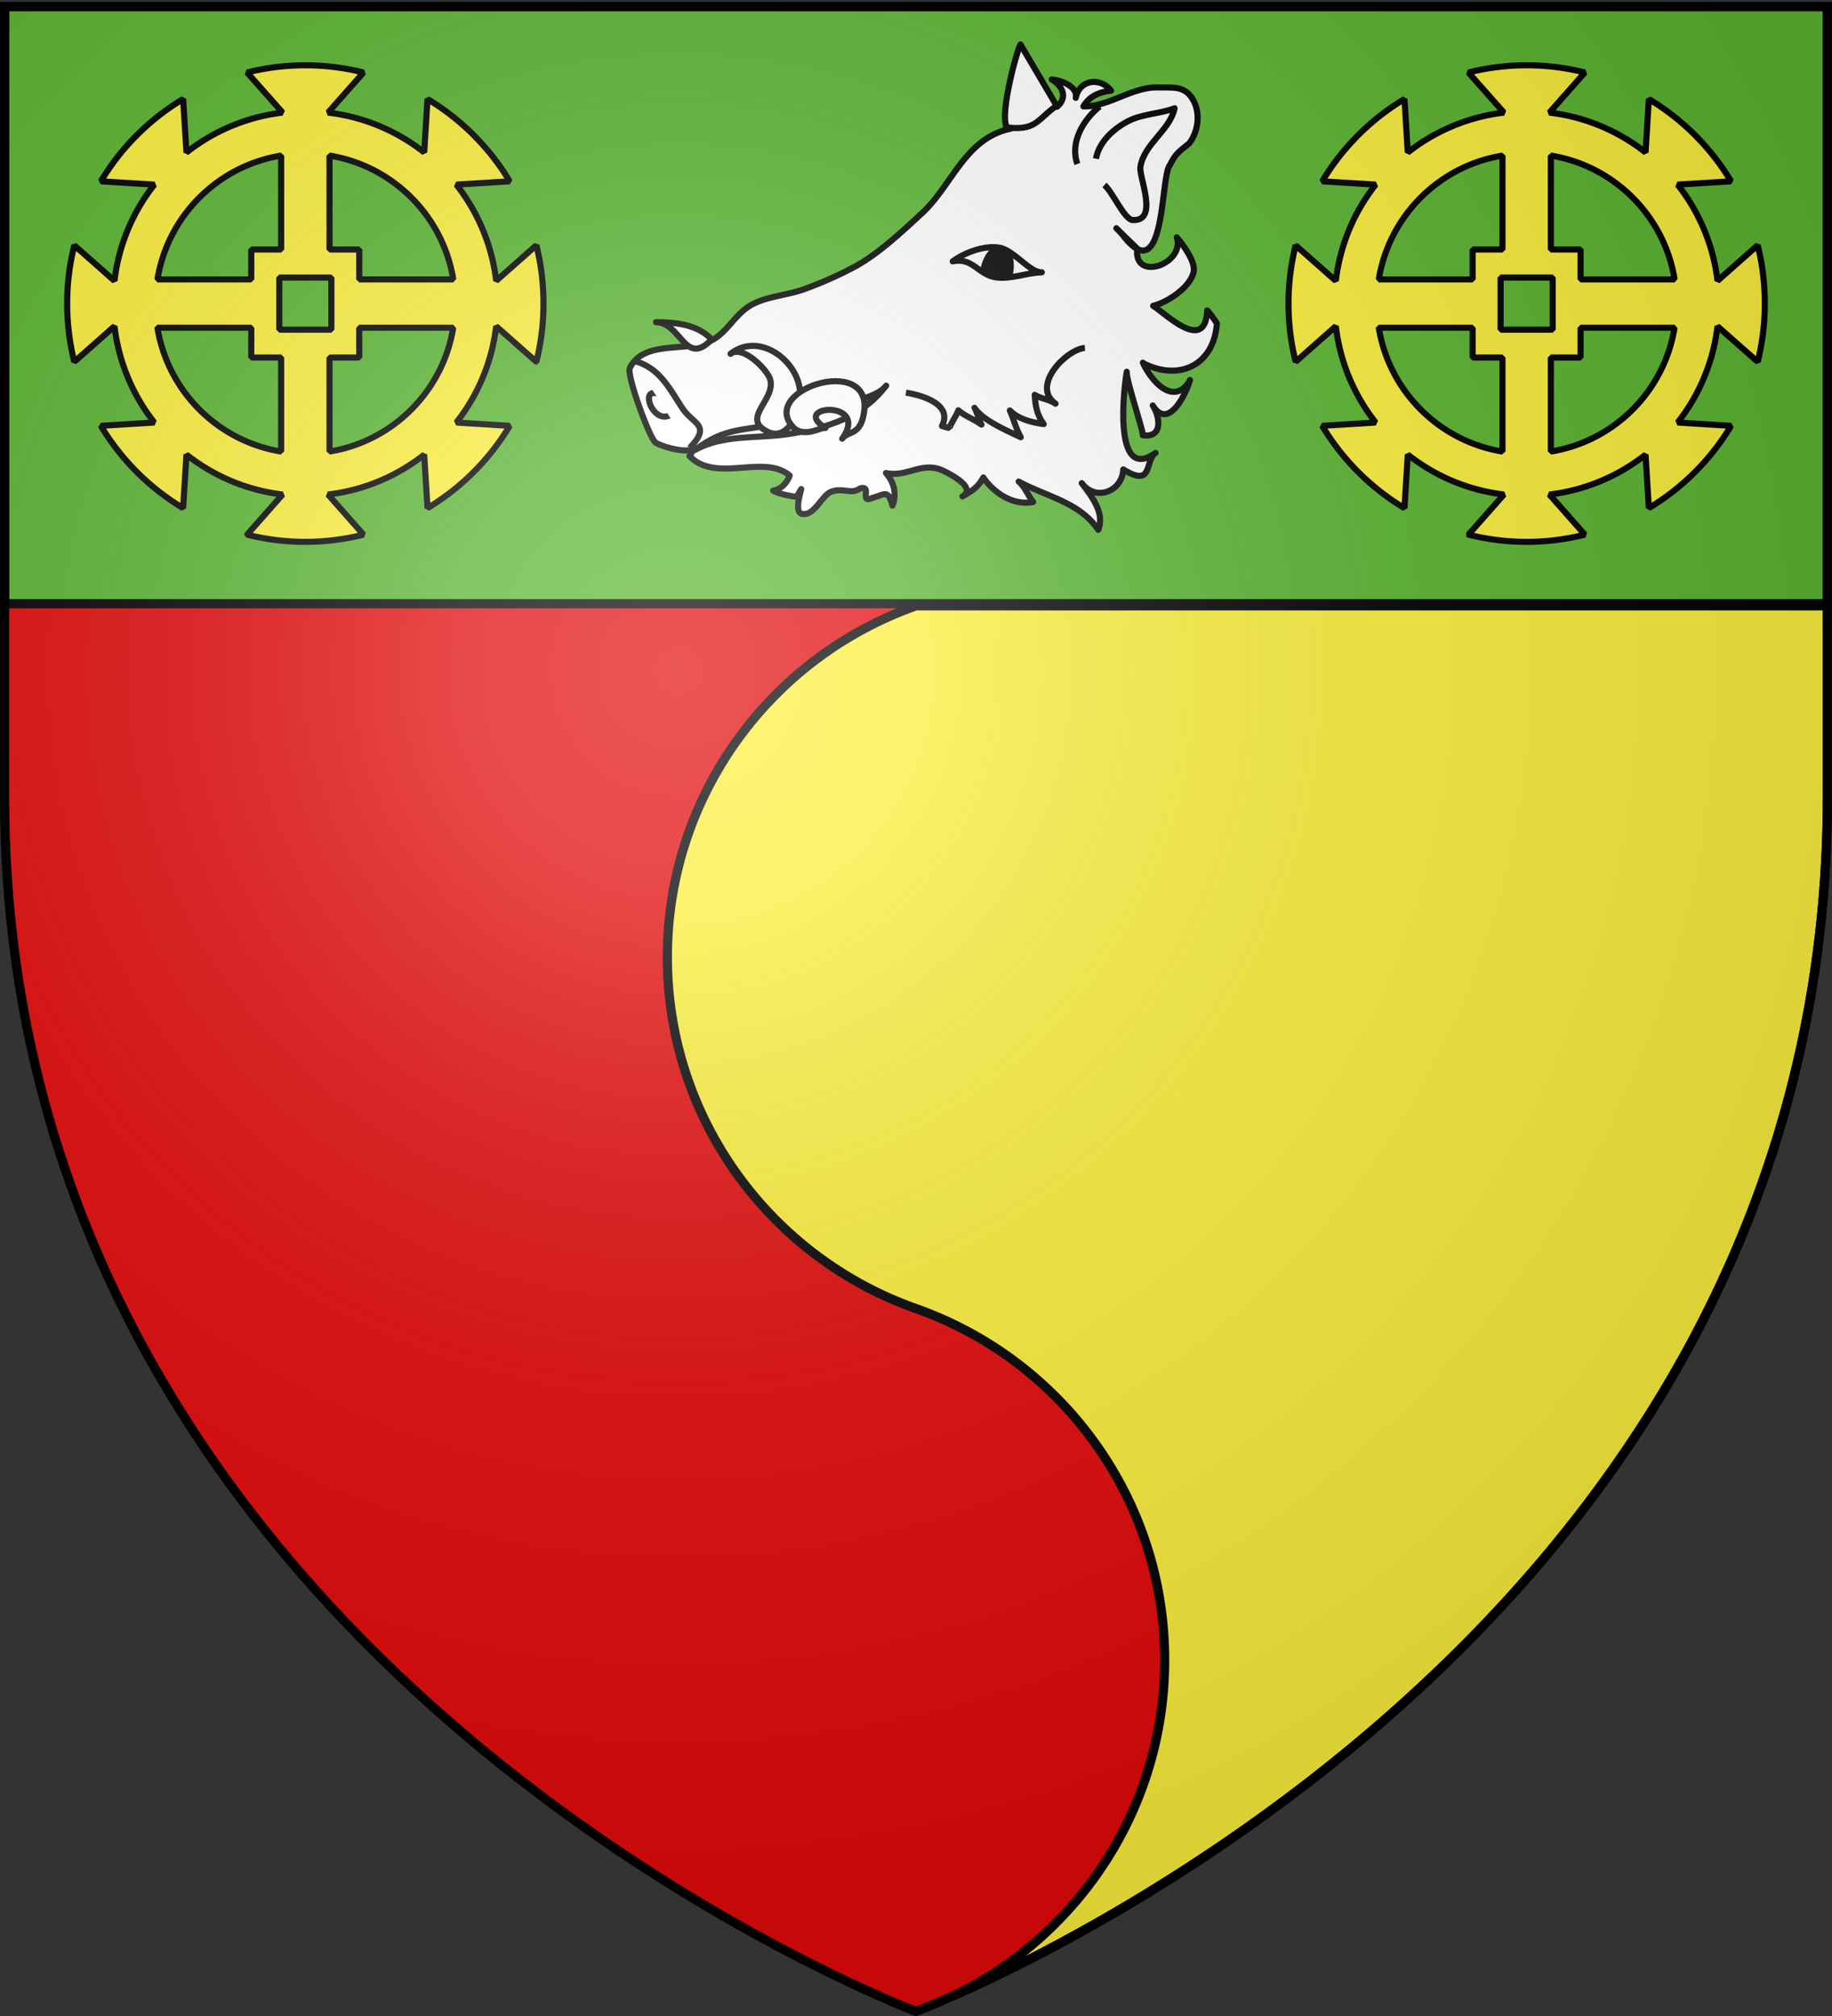 <svg xmlns="http://www.w3.org/2000/svg" xmlns:xlink="http://www.w3.org/1999/xlink" width="600" height="660" version="1.0"><rect width="100%" height="100%" fill="#333333" stroke="none"/><desc>Flag of Canton of Valais (Wallis)</desc><defs><radialGradient xlink:href="#a" id="c" cx="221.445" cy="226.331" r="300" fx="221.445" fy="226.331" gradientTransform="matrix(1.353 0 0 1.349 -77.63 -85.747)" gradientUnits="userSpaceOnUse"/><linearGradient id="a"><stop offset="0" style="stop-color:white;stop-opacity:.314"/><stop offset=".19" style="stop-color:white;stop-opacity:.251"/><stop offset=".6" style="stop-color:#6b6b6b;stop-opacity:.125"/><stop offset="1" style="stop-color:black;stop-opacity:.125"/></linearGradient></defs><g style="display:inline"><path d="M300 658.5s298.5-112.32 298.5-397.772V2.176H1.5v258.552C1.5 546.18 300 658.5 300 658.5" style="fill:#e20909;fill-opacity:1;fill-rule:evenodd;stroke:none;stroke-width:1px;stroke-linecap:butt;stroke-linejoin:miter;stroke-opacity:1;display:inline"/><path d="M1.5 2.142h597v195.5H1.5z" style="opacity:1;fill:#5ab532;fill-opacity:1;stroke:#000;stroke-width:3;stroke-miterlimit:4;stroke-dasharray:none;stroke-opacity:1"/><path d="M300 198.344c-47.425 16.715-81.438 61.91-81.437 115.031 0 53.12 34.012 98.316 81.437 115.031s81.438 61.943 81.438 115.063c0 48.075-27.866 89.644-68.313 109.5C370.735 627.303 598.5 510.07 598.5 260.719v-62.375z" style="fill:#fcef3c;fill-opacity:1;stroke:#000;stroke-width:3;stroke-linejoin:round;stroke-miterlimit:4;stroke-dasharray:none;stroke-opacity:1"/></g><g style="display:inline"><g style="display:inline"><path d="M372.483 81.422c-8.21-7.925-7.924-7.886-4.947-4.696 14.479 19.193 12.43-19.74 15.688-22.767 1.748-3.714 3.209-4.52 6.254-7.031 3.204-4.156 3.875-10.762.644-15.208-2.686-3.695-6.526-2.965-10.555-3.1-8.812-.3-16.154 6.34-24.735 6.223 1.93-3.331 5.098-4.693 9.04-5.16-3.421-4.39-10.262-3.791-11.554 2.342.793-3.764-5.096-5.85-7.86-6 3.53 2.052 5.324 5.833 1.76 8.907-.986-1.74-12.013-20.367-12.002-20.388-1.518 2.78-8.342 28.653-3.155 27.577-15.038 3.117-19.047 18.382-29.12 27.702-6.21 5.746-14.339 13.372-21.86 17.418-5.264 2.833-10.822 5.308-16.766 7.458-5.324 1.924-12.23 2.354-17.126 5.063-5.29 2.923-7.565 8.37-12.528 11.349-7.646 4.587-22.6-.271-27.376 9.354-1.144 2.305 6.29 22.5 8.293 24.321 1.338 1.215 11.787 4.374 12.757 1.524a10 10 0 0 1-1.514 3.006c8.76 9.005 24.235-.84 32.805 6.36-.841 2.38-2.822 4.553-5.415 4.947 2 1.163 5.466 1.707 7.732 2.07.46-.905.94-1.75 1.468-2.568-.548 2.289-2.185 7.723.36 8.139 3.986.65 6.431-6.215 9.542-7.305 4.017-1.406 6.303 1.047 9.35-1.046 4.22-1.218-.49 5.116 4.112 3.069 4.058-1.07 5.018-2.954 6.521 2.548 1.44-3.835.566-7.611-2.141-10.673 6.758 1.555 11.78-3.92 18.539-.841 1.034.473 11.72 5.46 6.508 8.5 3.28-1.914 4.964-2.839 6.854-6.192 3.605 5.316 10.137 9.32 16.314 7.999-1.644-1.97-2.605-4.864-4.742-6.667 9.188 4.963 20.018 6.785 26.048 15.797 2.233-5.485-2.083-10.877-5.397-15.285 4.667 6.205 13.305 2.626 13.598-4.48 9.973 6.1 6.894-2.783 10.58-5.421-13.748 9.85-10.559-19.856-9.438-26.553-.368 2.195 5.917 20.878 5.226 20.779 6.524.935 5.817-5.66 3.303-9.745 5.305 8.616 11.248-4.783 12.147-8.243q.064-.25-.045.223c-5.509 8.638-12.867-.469-15.348-5.99q.02.048.06.124c11.44 5.953 23.132 1.039 24.18-12.941-.479-.874-2.383-3.515-3.17-4.275-.65 13.975-13.272 1.33-17.707-1.527 4.706-1.15 12.04-5.964 13.243-11 .967-4.041-5.452-11.31-5.49-11.429 2.781 8.761-14.284 14.715-12.935 3.732z" style="fill:#fff;stroke:#000;stroke-width:2;stroke-linejoin:round;stroke-miterlimit:4;stroke-dasharray:none;stroke-opacity:1"/><path d="M256.444 138.24c-.478.132-.963.255-1.45.36-11.49 2.529-17.523 1.185-27.277 8.679 9.136-5.161 20.483-3.613 30.547-5.193 12.649-1.985 23.81-5.268 31.967-15.838-2.666 3.455-9.55 4.993-16.195 6.028-6.331.989-11.652 4.33-17.592 5.965zM296.697 128.542c6.134 1.012 15.292 4.057 11.805 10.93 0 0 2.51.724 2.47.663.498-1.74 2.204-3.8 2.897-5.813 2.04 1.912 5.38 3.016 7.58 4.686-.718-1.268-1.49-4.235-2.301-5.5 2.597 4.02 10.32 7.357 15.167 9.637-1.63-2.823-2.302-5.96-3.573-8.764 2.706 2.76 6.903 3.884 11.082 4.47-2.238-3.002-2.779-6.235-2.94-9.596 1.858 1.268 4.801 1.467 6.815 2.903-8.177-5.828 3.53-17.8 9.619-18.249M358.949 51.95c.99-5.645 6.144-10.189 11.088-12.558 4.399-2.103 9.976-2.173 14.664-3.946-1.542 7.269-10.075 11.664-11.207 19.228-.51 3.423 6.116 17.748-2.496 17.373-2.768-.122-6.465-9.015-9.282-11.489M346.817 34.09c-7.4 4.894-7.035 9.176-18.35 7.444M352.845 53.686c-2.512-7.116 1.95-14.497 7.302-18.833M212.711 131.763c.76 2.732 3.718 5.99 6.879 4.055 1.173-.72-2.532-6.298-3.68-6.766-3.047-1.24-3.794.576-3.199 2.711z" style="fill:#fff;stroke:#000;stroke-width:2;stroke-linejoin:round;stroke-miterlimit:4;stroke-dasharray:none;stroke-opacity:1"/><path d="M207.562 118.144c8.283 2.05 11.537 8.805 15.834 15.363 3.656 5.576 9.757 5.53 2.468 13.14M262.005 128.523a12 12 0 0 0-.015-.384c-.584-9.855-13.197-19.752-22.734-12.3 3.926-3.067 12.207 5.267 13.025 8.505 1.583 6.269-8.332 11.887-2.334 16.142 7.74 5.496 12.237-5.542 12.058-11.963z" style="fill:#fff;stroke:#000;stroke-width:2;stroke-linejoin:round;stroke-miterlimit:4;stroke-dasharray:none;stroke-opacity:1"/><path d="M274.26 134.553c3.147.949 5.374 3.755 1.557 9.07 1.752-2.44 5.328-1.117 6.786-6.763 5.642-21.838-34.293-9.768-22.962 2.866 3.621 4.032 9.738-.216 10.706.386-7.096-4.42-.63-6.929 3.913-5.56zM312.014 85.57c6.558-1.428 8.353 4.378 14.131 5.23 4.94.72 10.09-1.52 15.058-1.646-4.047.103-9.258-7.447-14.147-8.13-4.91-.681-11.224 1.708-15.042 4.547z" style="fill:#fff;stroke:#000;stroke-width:2;stroke-linejoin:round;stroke-miterlimit:4;stroke-dasharray:none;stroke-opacity:1"/><path d="M325.206 82.074c-1.679 1.561-2.674 3.922-3.1 6.17 2.616 1.637 5.71 2.09 8.626 1.29.43-1.545.425-3.837-.074-5.408-1.88-.957-4.082-1.817-6.05-1.71" style="fill:#000;stroke:#000;stroke-width:2;stroke-linejoin:round;stroke-miterlimit:4;stroke-dasharray:none;stroke-opacity:1"/><path d="M214.865 105.486c8.188.018 9.455 14.819 18.205 5.657-4.465-4.865-11.61-5.643-18.205-5.657z" style="fill:#fff;stroke:#000;stroke-width:2;stroke-linejoin:round;stroke-miterlimit:4;stroke-dasharray:none;stroke-opacity:1"/></g><path id="b" d="M500 21.376c-6.574 0-12.967.825-19.067 2.359l11.622 13.137a62.65 62.65 0 0 0-31.49 13.05l-1.082-17.509a78.46 78.46 0 0 0-26.944 26.945l17.508 1.082a62.6 62.6 0 0 0-13.05 31.51L424.339 80.33A78 78 0 0 0 422 99.374c0 6.573.804 12.968 2.338 19.067l13.158-11.644a62.7 62.7 0 0 0 13.05 31.533l-17.508 1.082a78.46 78.46 0 0 0 26.944 26.945l1.082-17.53c8.88 7.004 19.685 11.677 31.49 13.071l-11.622 13.137a78.2 78.2 0 0 0 38.112 0l-11.6-13.137c11.8-1.39 22.612-6.052 31.489-13.05l1.082 17.487a78.5 78.5 0 0 0 26.923-26.923l-17.487-1.082a62.7 62.7 0 0 0 13.05-31.51l13.159 11.62a78.2 78.2 0 0 0 2.337-19.066c0-6.58-.8-12.961-2.337-19.067L562.502 91.93a62.65 62.65 0 0 0-13.05-31.49l17.487-1.081a78.5 78.5 0 0 0-26.923-26.923L538.934 49.9a62.64 62.64 0 0 0-31.49-13.028l11.6-13.137A78 78 0 0 0 500 21.375zm-7.921 29.563v30.753h-9.783v9.783h-30.732c3.37-20.761 19.753-37.162 40.515-40.536zm15.842 0c20.768 3.367 37.169 19.768 40.535 40.536H517.66v-9.783h-9.74zm-16.448 39.93h17.054v17.054h-17.054zm-39.909 16.426h30.732v9.76h9.783v30.776c-20.755-3.376-37.138-19.782-40.515-40.536zm66.096 0h30.775c-3.375 20.761-19.753 37.167-40.514 40.536v-30.775h9.739z" style="display:inline;fill:#fcef3c;fill-opacity:1;fill-rule:nonzero;stroke:#000;stroke-width:2;stroke-linecap:square;stroke-linejoin:miter;stroke-miterlimit:1;stroke-dasharray:none;stroke-dashoffset:0;stroke-opacity:1"/><use xlink:href="#b" width="600" height="660" style="display:inline" transform="translate(-400)"/></g><g style="display:inline"><path d="M300 658.5s298.5-112.32 298.5-397.772V2.176H1.5v258.552C1.5 546.18 300 658.5 300 658.5" style="opacity:1;fill:url(#c);fill-opacity:1;fill-rule:evenodd;stroke:none;stroke-width:1px;stroke-linecap:butt;stroke-linejoin:miter;stroke-opacity:1"/></g><g style="display:inline"><path d="M300 658.5S1.5 546.18 1.5 260.728V2.176h597v258.552C598.5 546.18 300 658.5 300 658.5z" style="opacity:1;fill:none;fill-opacity:1;fill-rule:evenodd;stroke:#000;stroke-width:3;stroke-linecap:butt;stroke-linejoin:miter;stroke-miterlimit:4;stroke-dasharray:none;stroke-opacity:1"/></g></svg>